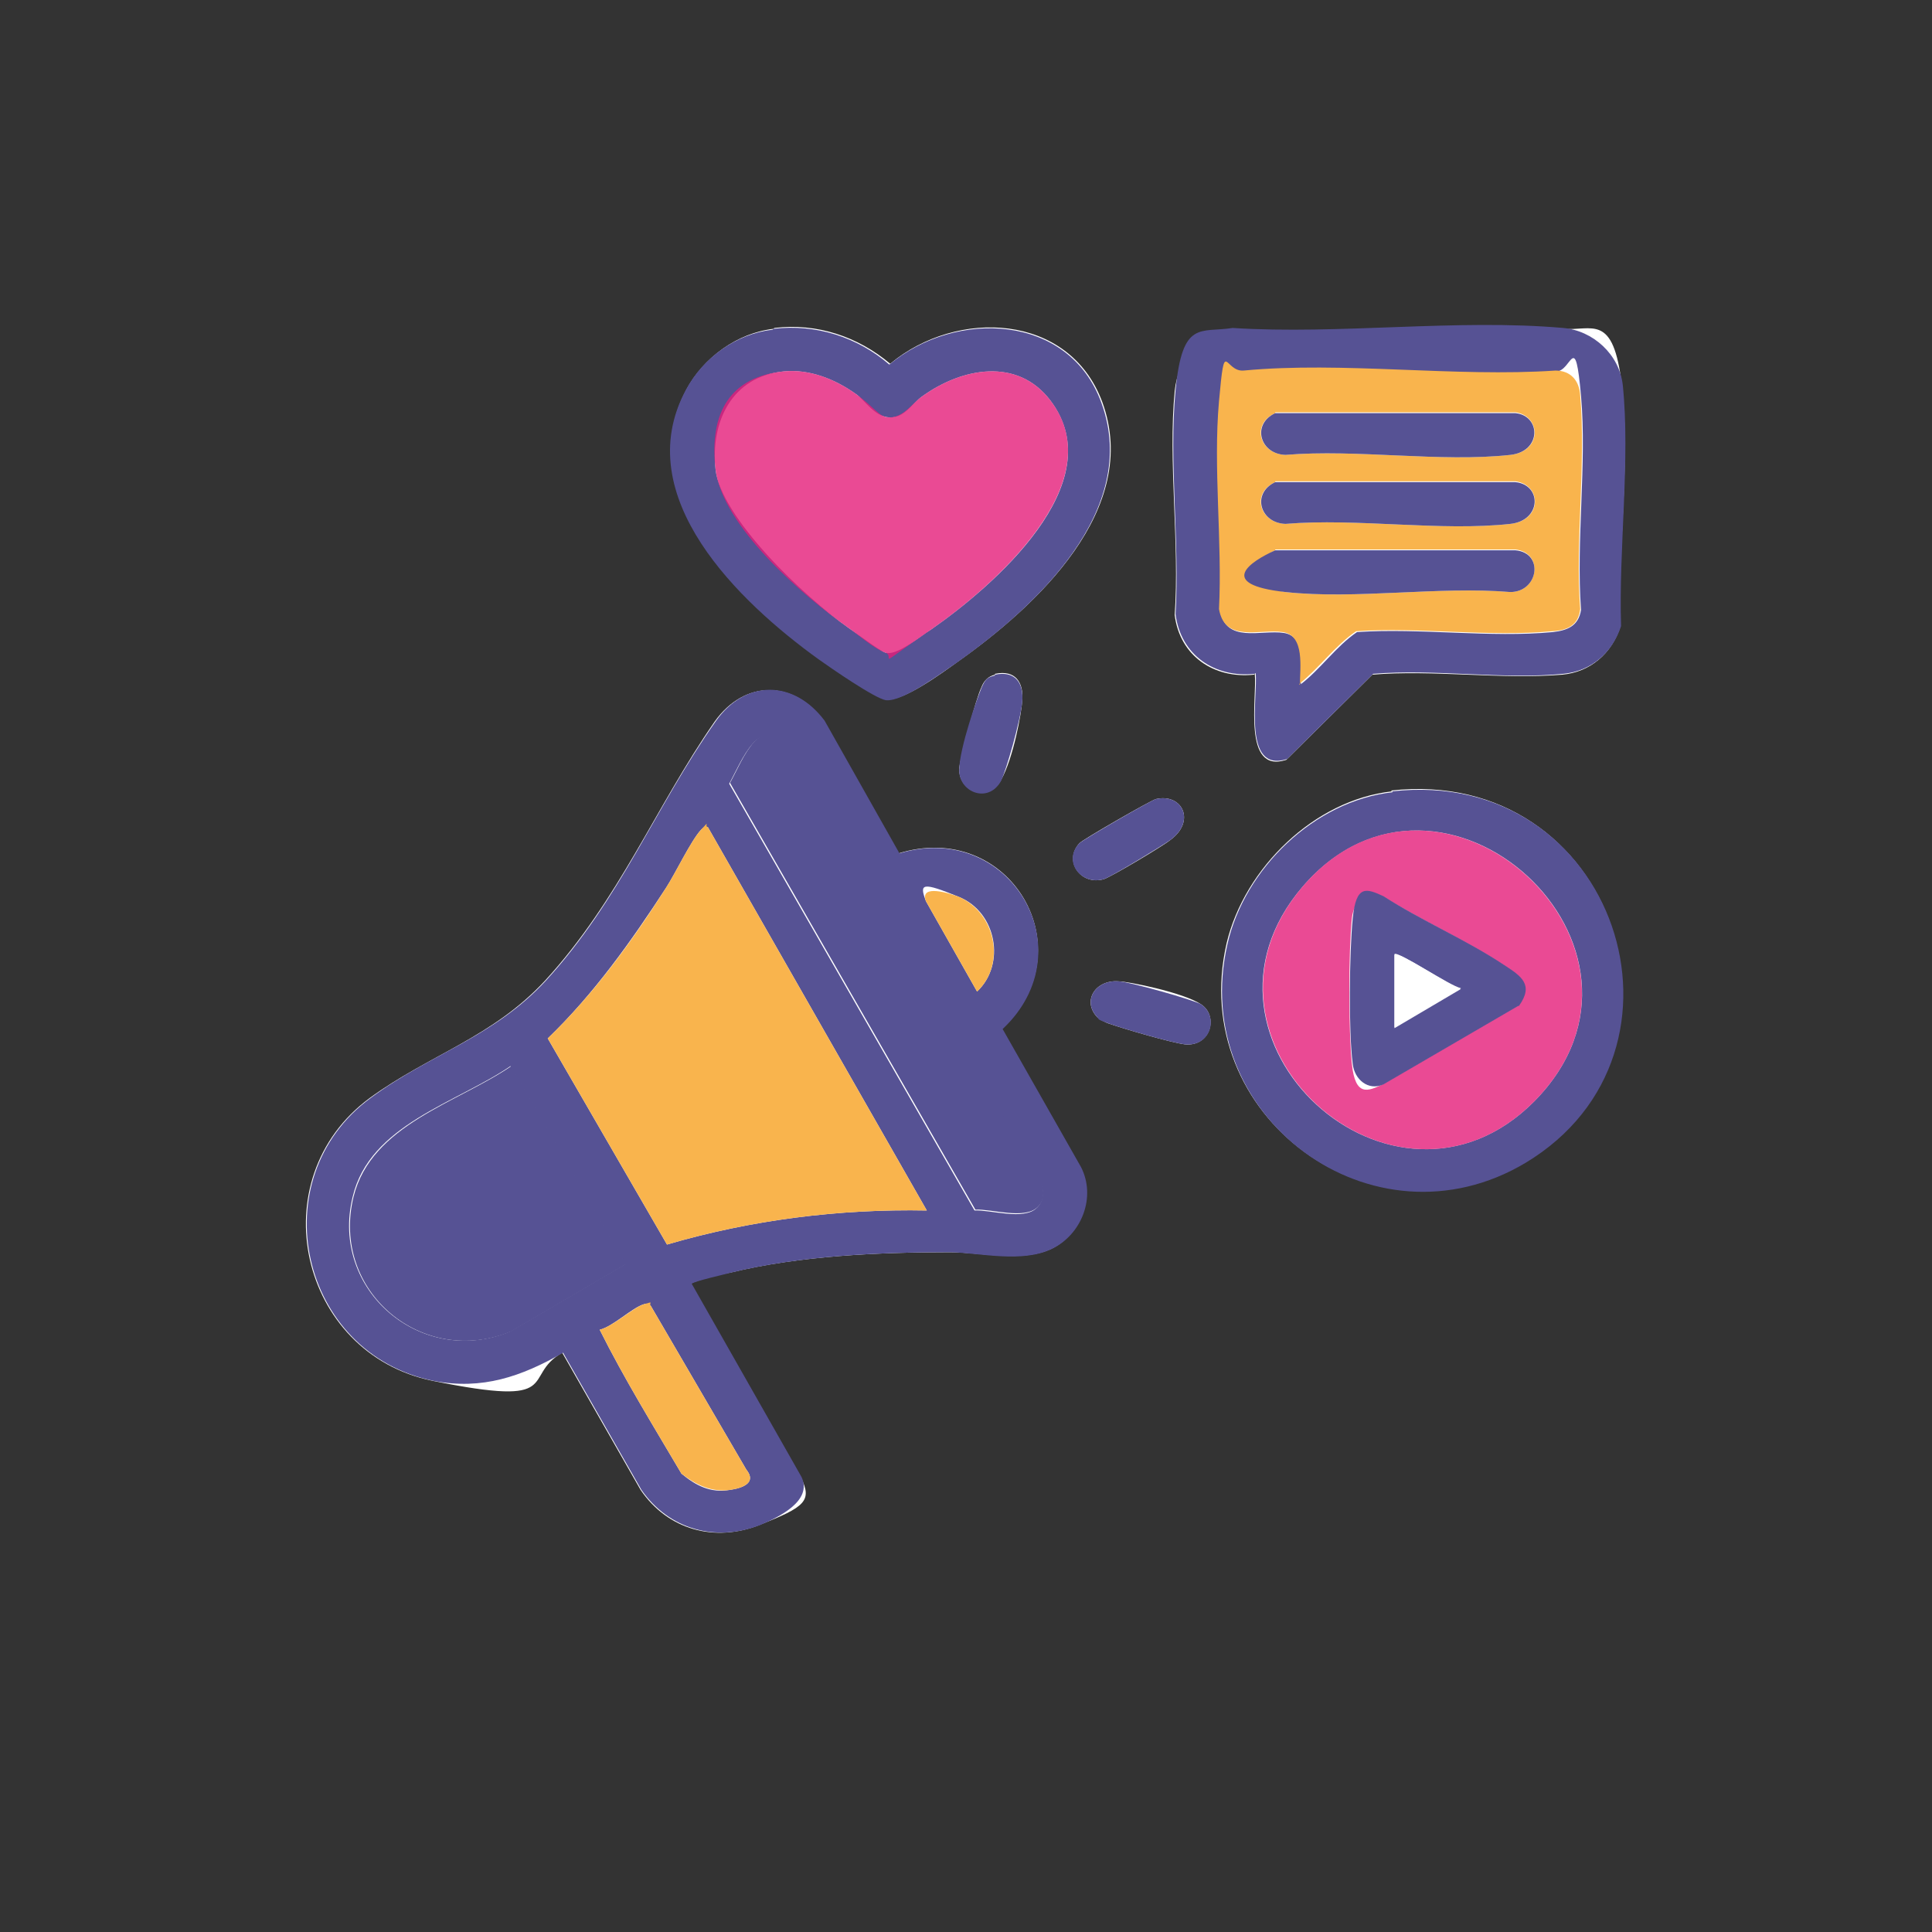 <?xml version="1.0" encoding="UTF-8"?>
<svg id="Calque_1" xmlns="http://www.w3.org/2000/svg" version="1.1" viewBox="0 0 226.8 226.8">
  <rect x="0" y="0" width="226.8" height="226.8" fill="#333333" stroke="none"/>
  <!-- Generator: Adobe Illustrator 29.2.1, SVG Export Plug-In . SVG Version: 2.1.0 Build 116)  -->
  <defs>
    <style>
      .st0 {
        fill: #f9b44d;
      }

      .st1 {
        fill: #e41d7a;
        opacity: .8;
      }

      .st2 {
        fill: #565294;
      }

      .st3 {
        fill: #fff;
      }
    </style>
  </defs>
  <path class="st3" d="M90.8,38.6c-4.3.5-8.2,3.4-10.2,7.1-6.7,12.6,6.3,24.9,15.6,31.6,1.4,1,6.6,4.7,7.9,4.8,2,.2,6.5-3.1,8.3-4.4,9.2-6.5,21.6-17.9,17-30.5-3.9-10.5-17.1-11-24.9-4.5-3.8-3.2-8.6-4.8-13.6-4.2ZM147.3,79.1c.3,2.7-1.5,11.8,3.7,10.1l10.1-10c7.1-.6,15.2.6,22.3,0,3.3-.3,5.8-2.5,6.8-5.6-.3-8.9,1.2-19.6.2-28.3s-3.5-6.4-7-6.7c-12.4-1.1-26.2.8-38.8,0-3.8.6-6.3,3.5-6.7,7.3-.8,8.3.6,17.9,0,26.3.6,4.8,4.6,7.5,9.3,7ZM116.8,79.2c-.8.2-1.3.7-1.6,1.5-.6,1.2-2.5,8.3-2.6,9.5-.1,2.7,3.4,4.1,4.9,1.4s2.4-7.9,2.5-9.3c.2-2.2-.8-3.7-3.2-3.2ZM105.5,100.2l-8.8-15.6c-3.6-4.8-9.3-4.8-12.8.1-7,10.1-11.2,20.9-19.9,30.4-6.2,6.7-13.6,8.7-20.6,13.8-12.9,9.5-8.3,30,7.4,33.2s10.3-.5,15.2-3.3l9.2,16.1c3.2,4.7,8.7,6.2,14,4.1s6.2-2.8,4.8-5.6l-12.9-22.7c.2-.3,3.8-1.2,4.6-1.3,8.2-2,17.4-2.4,25.8-2.4,3.6,0,8.5,1.2,11.9-.4s5.1-6.1,3.4-9.6l-9.2-16.2c10-9.4.9-24.7-12.2-20.6ZM163.4,92.9c-9.1,1-17.3,9-19.4,17.8-4.7,20.3,17.2,36.4,35,25.7,21.6-13,10.6-46.5-15.7-43.6ZM135.7,93.8c-.5.1-8.7,4.8-9,5.2-1.9,2.1.2,5,2.9,4.2.9-.3,6.8-3.8,7.8-4.6,3-2.2,1.4-5.5-1.7-4.8ZM128.8,119.4c.3.3,1.1.7,1.5.8,1.7.6,7.2,2.2,8.8,2.4,3,.3,4-3.3,1.9-4.7s-8.6-2.7-9.7-2.7c-2.7-.2-4.3,2.3-2.5,4.2Z"/>
  <path class="st2" d="M105.5,100.2c13-4,22.1,11.3,12.2,20.6l9.2,16.2c1.8,3.5.1,7.9-3.4,9.6s-8.3.5-11.9.4c-8.5,0-17.6.4-25.8,2.4-.7.2-4.3,1-4.6,1.3l12.9,22.7c1.3,2.8-2.7,4.7-4.8,5.6-5.3,2.1-10.8.5-14-4.1l-9.2-16.1c-4.9,2.8-9.5,4.4-15.2,3.3-15.7-3.2-20.3-23.7-7.4-33.2,7-5.2,14.4-7.1,20.6-13.8,8.7-9.5,12.8-20.3,19.9-30.4,3.5-5,9.2-4.9,12.8-.1l8.8,15.6ZM121.8,141.7c.8-.8.8-2.3.1-3.2l-29.3-50.7c-3.4-4.3-5.5,1.5-7,4.2l28.8,50.1c1.9-.1,5.8,1.2,7.3-.3ZM83.1,97.1c-.4,0-.5,0-.8.3-1.2,1.3-3,5.1-4.1,6.8-4.1,6.3-8.5,12.5-13.9,17.7l14,24.2c9.9-2.9,20.2-4.2,30.5-4l-25.7-45ZM114.7,116.4c3.4-3.2,2.3-9.3-2.1-11.1s-4.7-1.6-3.9.5l6,10.6ZM60,125.1c-6.4,4.4-16.6,6.9-18.6,15.4-2.7,11,8.1,20.1,18.5,15.8l13.5-7.9-13.5-23.3ZM70.4,156.1c2.9,5.8,6.3,11.3,9.6,16.9,1.7,1.4,3.4,2.3,5.7,1.9,1.4-.2,3.2-.8,1.9-2.4l-11.2-19.2c-.3-.3-.5-.3-.8-.2-1.4.4-3.6,2.6-5.2,3Z"/>
  <path class="st2" d="M147.3,79.1c-4.7.5-8.7-2.2-9.3-7,.5-8.4-.8-18,0-26.3s2.9-6.7,6.7-7.3c12.5.8,26.4-1.1,38.8,0,3.5.3,6.6,3.1,7,6.7.9,8.7-.5,19.4-.2,28.3-1,3.1-3.5,5.3-6.8,5.6-7,.7-15.1-.6-22.3,0l-10.1,10c-5.3,1.7-3.4-7.4-3.7-10.1ZM152.6,80.4c2.4-1.8,4.2-4.5,6.7-6.2,7.4-.5,15.7.7,23,0,1.7-.2,3-.7,3.3-2.6-.6-8.1.7-17.2,0-25.1s-1.1-2.9-2.9-2.9c-11.8.8-25-1.1-36.6,0-2.3.2-2.8,1.4-2.9,3.6-.7,7.8.4,16.5,0,24.4.7,4,4.8,2.3,7.5,2.7,2.7.4,2,4.2,2,6.2Z"/>
  <path class="st2" d="M90.8,38.6c5-.6,9.9,1,13.6,4.2,7.8-6.5,21.1-6,24.9,4.5,4.6,12.6-7.8,24-17,30.5-1.8,1.2-6.3,4.6-8.3,4.4-1.3-.2-6.5-3.8-7.9-4.8-9.3-6.7-22.3-19.1-15.6-31.6,2-3.8,5.9-6.6,10.2-7.1ZM92,43.6c-6.1.6-8.6,5.9-8,11.5s10.3,14.9,15.6,18.6c.9.6,3.5,2.6,4.3,2.9,1.3.5,4.1-1.9,5.4-2.7,7.2-5,21.4-17.2,14-26.9-3.9-5.1-10.4-3.8-15-.5-1.2.8-2.1,2.6-3.9,2.5s-2.9-2.1-4-2.8c-2.4-1.7-5.4-2.9-8.4-2.6Z"/>
  <path class="st2" d="M163.4,92.9c26.3-3,37.3,30.6,15.7,43.6-17.9,10.7-39.7-5.4-35-25.7,2-8.8,10.2-16.8,19.4-17.8ZM180.1,129.3c17.8-18-10.9-44.2-27.2-25.2-15.4,18,10.7,41.8,27.2,25.2Z"/>
  <path class="st2" d="M128.8,119.4c-1.8-1.9-.2-4.4,2.5-4.2,1.1,0,8.9,2.2,9.7,2.7,2.1,1.4,1.2,5-1.9,4.7-1.6-.2-7.1-1.8-8.8-2.4s-1.2-.5-1.5-.8Z"/>
  <path class="st2" d="M116.8,79.2c2.4-.5,3.4,1,3.2,3.2s-1.9,8.1-2.5,9.3c-1.5,2.7-5,1.3-4.9-1.4s2.1-8.3,2.6-9.5.8-1.3,1.6-1.5Z"/>
  <path class="st2" d="M135.7,93.8c3.1-.7,4.7,2.6,1.7,4.8-1,.7-6.9,4.3-7.8,4.6-2.7.8-4.9-2.1-2.9-4.2.4-.4,8.5-5.1,9-5.2Z"/>
  <path class="st0" d="M83.1,97.1l25.7,45c-10.3-.2-20.6,1.1-30.5,4l-14-24.2c5.4-5.2,9.9-11.4,13.9-17.7,1.1-1.7,2.9-5.5,4.1-6.8s.3-.4.8-.3Z"/>
  <path class="st2" d="M60,125.1l13.5,23.3-13.5,7.9c-10.4,4.3-21.2-4.7-18.5-15.8,2.1-8.5,12.2-11,18.6-15.4Z"/>
  <path class="st2" d="M121.8,141.7c-1.5,1.5-5.4.2-7.3.3l-28.8-50.1c1.5-2.7,3.6-8.6,7-4.2l29.3,50.7c.6,1,.7,2.4-.1,3.2Z"/>
  <path class="st0" d="M70.4,156.1c1.6-.4,3.9-2.6,5.2-3s.5-.1.8.2l11.2,19.2c1.3,1.6-.5,2.2-1.9,2.4-2.2.3-4-.6-5.7-1.9-3.3-5.6-6.7-11.1-9.6-16.9Z"/>
  <path class="st0" d="M114.7,116.4l-6-10.6c-.8-2.1,2.9-.9,3.9-.5,4.3,1.9,5.5,7.9,2.1,11.1Z"/>
  <path class="st0" d="M152.6,80.4c0-2,.6-5.8-2-6.2-2.7-.4-6.8,1.3-7.5-2.7.4-7.9-.7-16.6,0-24.4s.6-3.4,2.9-3.6c11.6-1.1,24.8.8,36.6,0,1.8,0,2.8,1.2,2.9,2.9.7,8-.6,17,0,25.1-.2,1.9-1.5,2.5-3.3,2.6-7.3.7-15.6-.5-23,0-2.5,1.7-4.3,4.3-6.7,6.2ZM149.7,48.5c-2.9,1.3-1.8,4.8,1.2,4.9,8.4-.7,18.2.9,26.4,0,3.8-.4,3.6-4.6.6-5h-28.2ZM149.7,56.6c-2.9,1.3-1.8,4.8,1.2,4.9,8.4-.7,18.2.9,26.4,0,3.8-.4,3.7-4.6.6-5h-28.2ZM149.7,64.6c-2.9,1.3-1.9,4.5,1.2,4.9,8.2.9,18-.7,26.4,0,3.3,0,4-4.6.6-5h-28.2Z"/>
  <path class="st1" d="M92,43.6c3-.3,6,.9,8.4,2.6s2.8,2.8,4,2.8c1.7,0,2.7-1.7,3.9-2.5,4.6-3.3,11.1-4.6,15,.5,7.4,9.6-6.8,21.9-14,26.9s-4,3.2-5.4,2.7-3.4-2.3-4.3-2.9c-5.3-3.7-14.8-11.9-15.6-18.6s1.8-10.9,8-11.5Z"/>
  <path class="st1" d="M180.1,129.3c-16.5,16.6-42.5-7.2-27.2-25.2,16.2-19,45,7.2,27.2,25.2ZM178.2,118.1c1.8-2.5.3-3.5-1.7-4.8-4.5-3-9.6-5.2-14.2-8.1-2-.9-3.4.7-3.6,2.6-.4,3.9-.4,13.2,0,17.1s1.9,3.2,3.6,2.4l15.8-9.2Z"/>
  <path class="st2" d="M149.7,64.6h28.2c3.4.3,2.7,4.9-.6,4.9-8.4-.7-18.2.9-26.4,0s-4.1-3.6-1.2-4.9Z"/>
  <path class="st2" d="M149.7,56.6h28.2c3.1.3,3.1,4.5-.6,4.9-8.2.9-18-.7-26.4,0-3-.1-4-3.6-1.2-4.9Z"/>
  <path class="st2" d="M149.7,48.5h28.2c3,.3,3.1,4.5-.6,4.9-8.2.9-18-.7-26.4,0-3-.1-4-3.6-1.2-4.9Z"/>
  <path class="st2" d="M178.2,118.1l-15.8,9.2c-1.8.8-3.4-.6-3.6-2.4-.5-3.8-.4-13.1,0-17.1s1.6-3.5,3.6-2.6c4.5,2.9,9.7,5.1,14.2,8.1,2,1.3,3.5,2.3,1.7,4.8ZM163.7,112v8.7l7.8-4.6c-1.1-.2-7.3-4.5-7.8-4Z"/>
  <path class="st3" d="M163.7,112c.4-.4,6.6,3.8,7.8,4l-7.8,4.6v-8.7Z"/>
</svg>